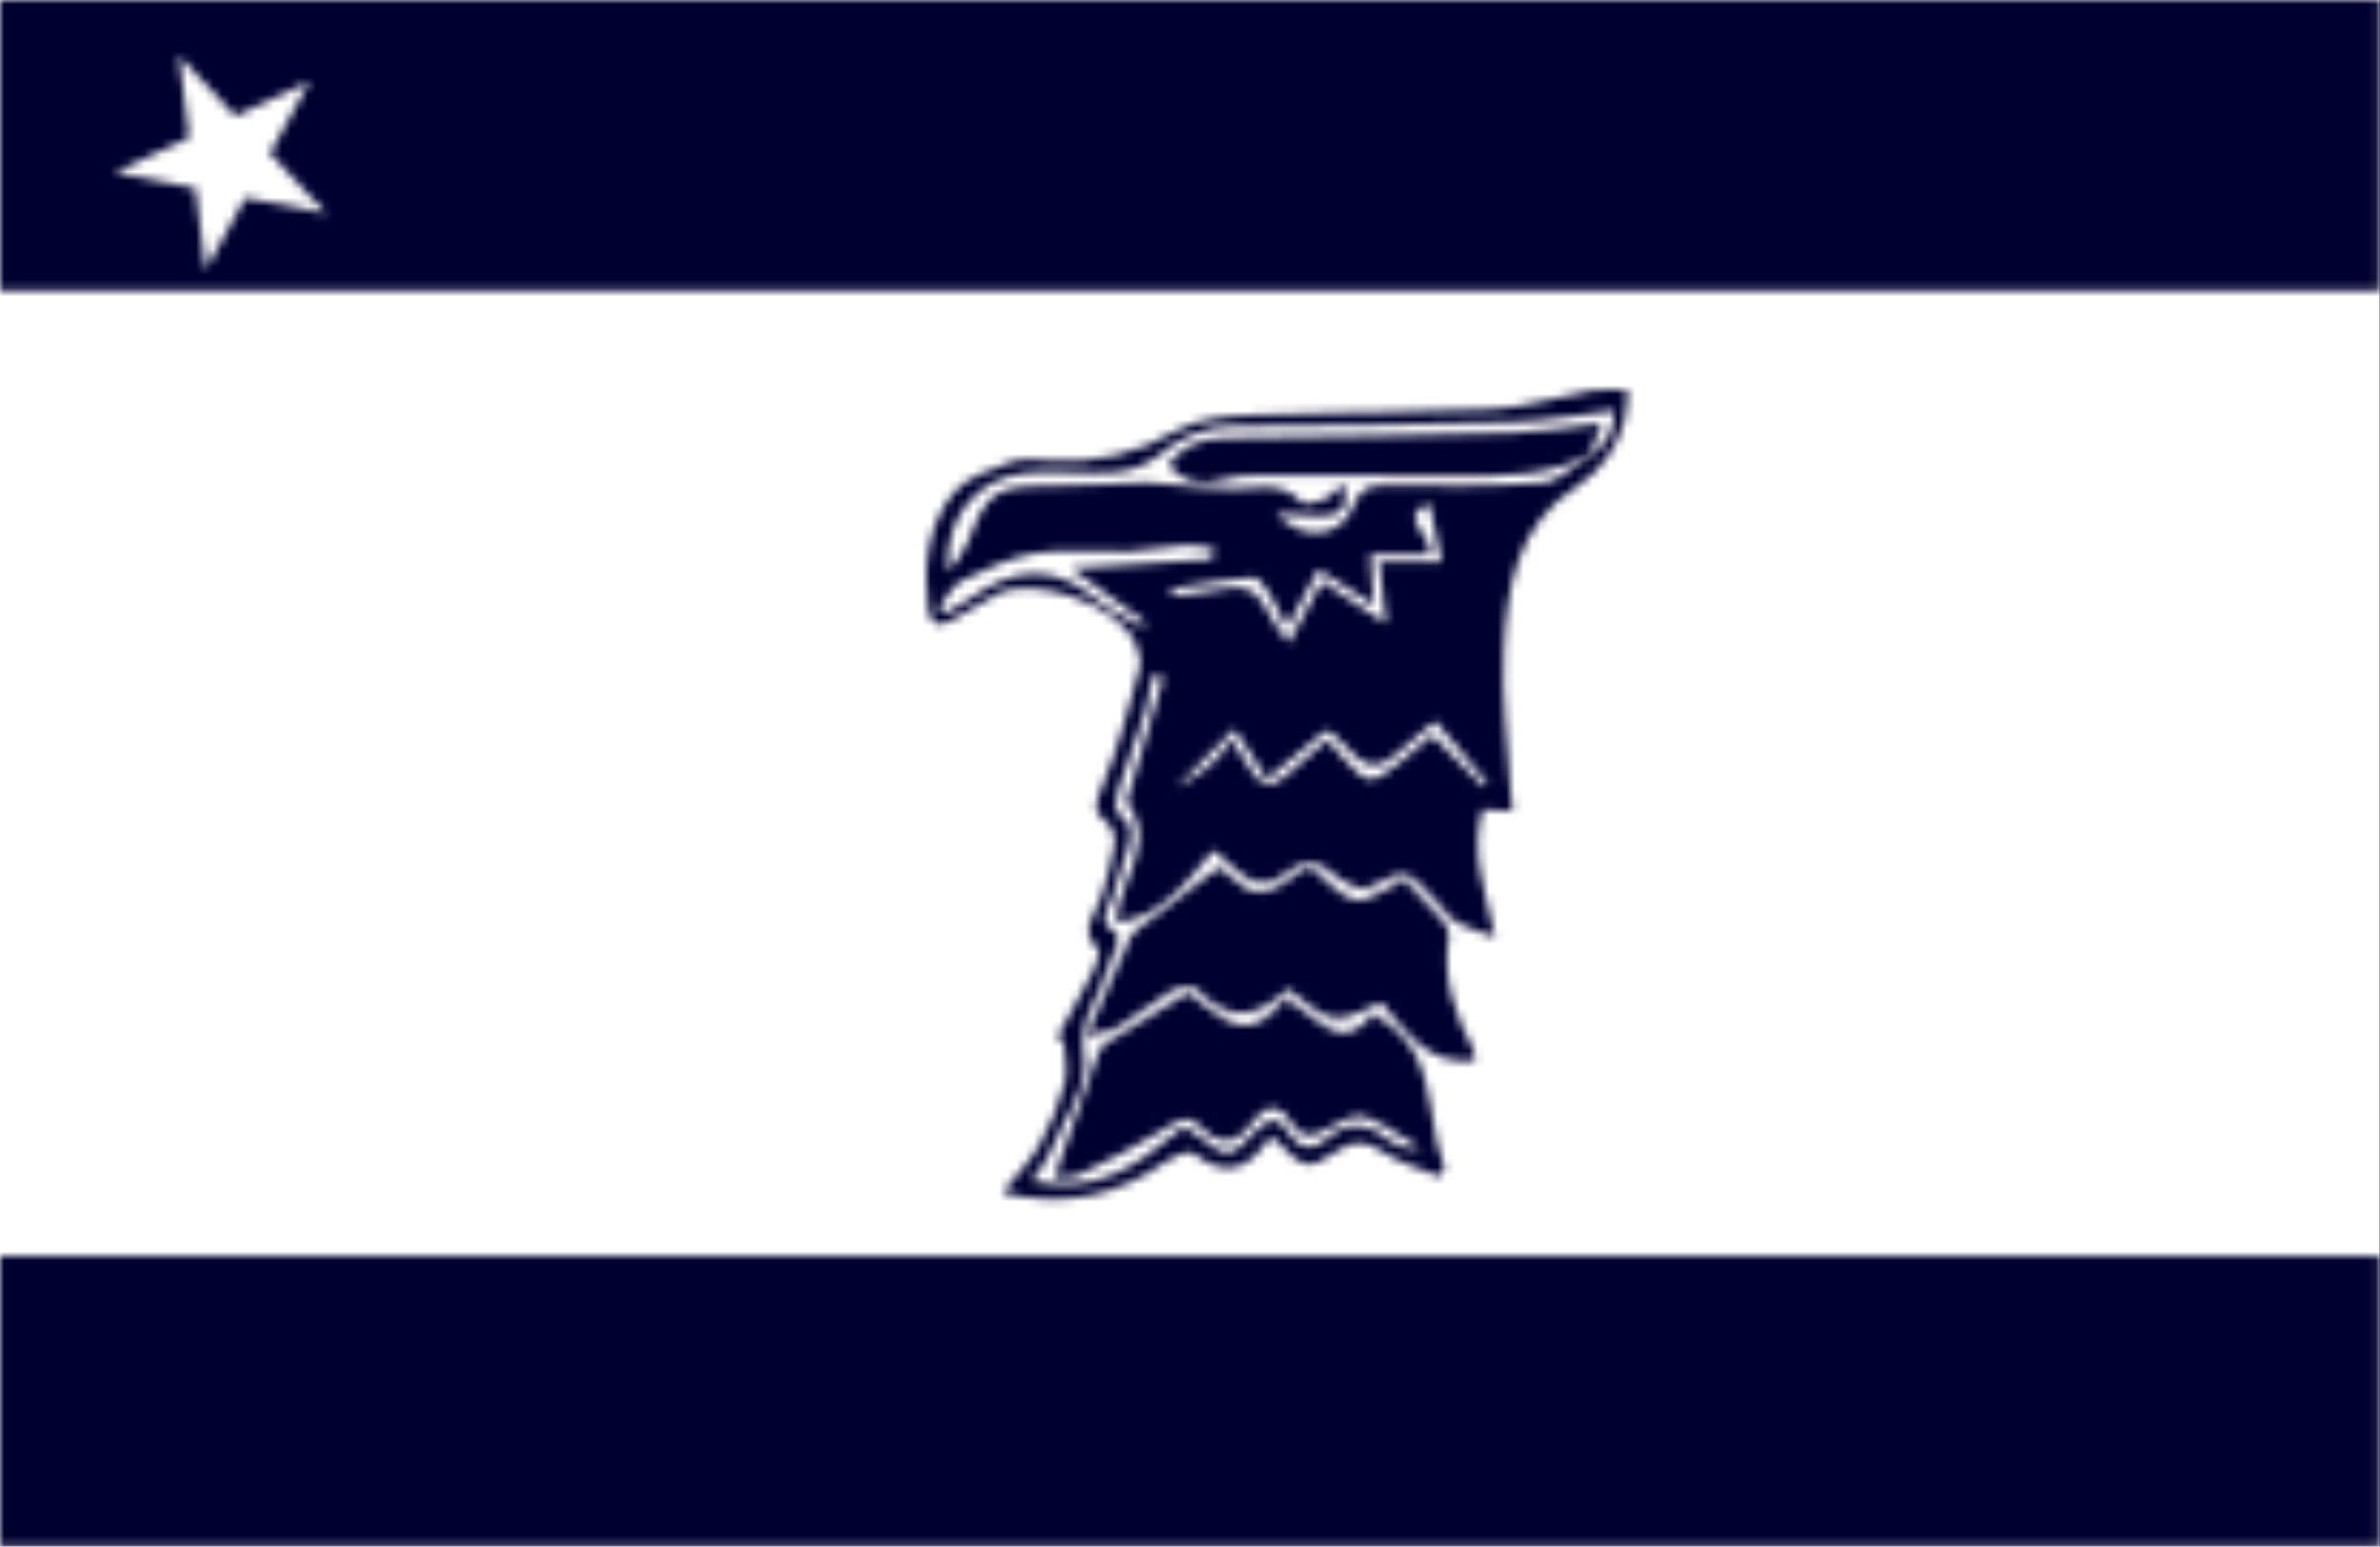 <svg xmlns="http://www.w3.org/2000/svg" xmlns:xlink="http://www.w3.org/1999/xlink" width="277" height="180" viewBox="0 0 277 180"><rect x="0" y="0" width="277" height="180" fill="#808080" stroke="none"/><defs><polygon id="a" points="0 0 276.923 0 276.923 33.822 0 33.822"/><polygon id="c" points="7.515 0 14.066 7.011 22.758 2.945 18.113 11.348 24.671 18.359 15.25 16.534 10.605 24.936 9.422 15.413 0 13.594 8.692 9.522"/><polygon id="e" points="0 0 276.923 0 276.923 33.822 0 33.822"/><path id="g" d="M81.644,0.067 C81.615,1.237 81.482,2.401 81.248,3.548 C80.455,6.729 78.479,9.489 75.722,11.264 C68.654,15.77 67.54,23.165 67.2,30.567 C66.942,35.759 67.66,41.008 67.956,46.225 C67.993,47.069 68.113,47.874 68.232,49.057 L64.758,48.862 C63.235,53.809 65.067,58.303 66.193,63.703 C64.727,63.168 63.141,62.815 61.788,62.029 C60.749,61.399 60.025,60.26 59.17,59.341 C55.815,55.697 55.859,55.779 51.516,57.919 C50.818,58.265 49.377,57.825 48.646,57.29 C44.681,54.3 44.77,54.319 40.672,57 C39.738,57.467 38.643,57.483 37.695,57.044 C36.191,56.182 34.945,54.867 33.428,53.601 C33.211,53.852 32.997,54.105 32.783,54.36 L32.462,54.743 C32.409,54.807 32.355,54.871 32.302,54.935 L31.982,55.32 C31.875,55.448 31.768,55.576 31.661,55.704 L31.339,56.086 L31.014,56.466 C28.731,59.116 26.21,61.504 22.175,62.01 C22.164,60.354 22.756,58.761 23.375,57.179 L23.518,56.814 C24.639,53.957 25.704,51.119 23.314,47.988 C24.655,43.443 26.128,38.471 27.594,33.512 L26.392,33.172 C26.155,34.656 25.84,36.127 25.448,37.578 C24.497,40.555 23.339,43.469 22.395,46.446 C22.112,47.339 21.854,48.963 22.257,49.227 C24.109,50.439 23.893,51.885 23.447,53.394 L23.376,53.627 C23.364,53.666 23.352,53.705 23.34,53.744 L23.231,54.095 C23.219,54.134 23.207,54.173 23.195,54.212 C22.71,55.811 22.137,57.39 21.684,58.995 C21.625,59.207 21.538,59.422 21.44,59.639 L21.364,59.803 L21.208,60.131 C20.688,61.225 20.242,62.331 22.144,63.212 C22.351,63.313 22.244,64.357 22.093,64.905 C21.867,65.704 21.357,66.428 21.156,67.227 C20.3,70.657 17.562,73.118 18.342,77.625 C18.972,81.124 15.787,85.309 14.214,89.148 C13.842,90.055 13.118,90.816 12.25,92.094 C19.512,93.769 24.396,90.412 29.155,86.409 L29.552,86.075 C29.684,85.962 29.816,85.85 29.948,85.737 C30.464,86.077 30.986,86.367 31.458,86.738 C35.109,89.539 35.191,89.62 38.35,86.278 C39.98,84.548 41.119,84.736 42.252,86.593 C43.385,88.45 44.895,88.664 46.425,87.336 C48.942,85.133 51.258,85.19 53.795,87.336 C54.868,88.116 56.198,88.458 57.514,88.292 C57.014,87.996 56.519,87.683 56.025,87.366 L55.284,86.889 C53.924,86.017 52.554,85.167 51.076,84.617 C50.056,84.233 48.357,85.026 47.23,85.718 C45.304,86.908 43.838,87.55 42.321,85.089 C41.063,83.075 39.37,83.257 38.06,85.146 C36.103,87.965 34.089,88.122 31.767,85.643 C30.42,84.22 29.35,85.057 27.959,85.913 C24.711,87.915 21.294,89.658 17.858,91.332 C16.926,91.785 15.68,91.597 14.893,91.666 C16.637,86.744 18.311,81.98 20.023,77.228 C20.189,76.76 20.497,76.355 20.904,76.07 C23.994,74.132 27.116,72.243 30.477,70.192 L30.577,70.268 L30.779,70.422 C31.082,70.657 31.387,70.902 31.694,71.15 L32.002,71.397 L32.312,71.645 C35.138,73.888 38.165,75.819 41.654,70.89 C42.43,71.247 43.173,71.77 43.9,72.319 L44.118,72.484 L44.443,72.733 C44.479,72.761 44.515,72.788 44.551,72.816 L44.766,72.981 C47.06,74.73 49.26,76.167 51.913,72.69 C57.068,75.211 58.037,79.471 58.764,83.821 L58.944,84.91 C59.265,86.869 59.605,88.819 60.321,90.608 L59.73,91.584 C57.552,90.671 55.186,90.048 53.253,88.771 C51.227,87.43 49.804,87.21 47.684,88.676 C44.354,90.98 43.907,90.703 40.452,87.109 C40.188,87.21 39.779,87.229 39.646,87.436 C37.293,90.98 34.611,91.672 31.087,88.859 C30.584,88.462 28.809,89.174 27.94,89.797 C22.238,93.843 16.089,95.241 8.851,93.466 C10.475,91.427 12.118,89.815 13.188,87.896 C14.47,85.617 15.458,83.185 16.127,80.658 C16.53,79.104 16.051,77.322 15.963,75.623 L15.095,75.623 L15.718,74.492 L16.972,72.234 C17.806,70.728 18.632,69.219 19.412,67.687 C19.815,66.888 20.312,65.396 19.966,65.069 C17.644,62.872 19.67,61.154 20.3,59.228 C20.995,57.147 21.54,55.018 21.93,52.859 C22.048,51.982 21.756,51.1 21.137,50.467 C19.179,49.114 19.702,48.069 20.507,46.099 C22.351,41.694 23.541,37.043 24.818,32.442 C25.07,31.536 24.686,30.327 24.271,29.402 C22.307,24.997 12.426,21.567 8.178,23.826 C6.422,24.757 4.735,25.821 3.011,26.815 C1.425,27.728 0.493,27.445 0.223,25.462 C-0.375,20.616 0.109,15.827 3.181,12.019 C4.635,10.213 7.423,9.319 9.77,8.45 C11.167,7.941 12.917,8.155 14.453,8.268 C19.585,8.639 24.707,7.422 29.123,4.781 C31.679,3.327 35.115,3.076 38.18,2.956 C41.724,2.813 45.271,2.749 48.821,2.697 L53.082,2.636 C57.344,2.573 61.608,2.491 65.872,2.276 C69.768,2.081 73.601,0.772 77.484,0.105 C78.868,-0.021 80.259,-0.034 81.644,0.067 Z M59.232,38.585 C58.603,39.101 57.904,39.674 57.212,40.284 C51.982,44.916 51.988,44.916 47.18,39.938 C47.054,39.806 46.809,39.774 46.507,39.655 L39.659,45.319 L35.851,39.504 L29.094,46.309 L29.197,46.252 C31.195,45.162 33.962,43.559 35.493,40.699 C36.399,42.115 36.953,42.934 37.708,44.174 C38.879,46.099 40.194,46.527 41.969,44.841 C43.379,43.481 44.933,42.248 46.645,40.769 L46.651,40.769 L48.539,42.896 C51.334,46.043 51.768,46.043 54.928,43.525 C56.306,42.424 57.634,41.26 58.849,40.234 L64.916,46.25 L65.293,45.766 L59.232,38.585 Z M58.565,13.29 C54.481,14.681 59.151,17.067 58.534,19.194 L51.655,19.194 C51.693,19.733 51.729,20.253 51.766,20.768 L51.84,21.795 C51.902,22.652 51.965,23.52 52.034,24.461 L52.077,25.03 L51.459,24.64 C49.408,23.34 47.606,22.198 45.632,20.956 C44.373,23.26 43.316,25.223 41.981,27.684 C41.119,26.029 40.591,24.795 39.873,23.688 C39.401,22.951 38.614,21.799 38.054,21.85 C34.863,22.114 31.691,22.681 28.519,23.146 L28.664,24.015 L29.224,23.953 L30.346,23.837 C30.906,23.777 31.465,23.71 32.018,23.612 C37.972,22.561 37.966,22.555 40.943,27.848 C41.323,28.407 41.743,28.937 42.202,29.434 C43.549,26.916 44.763,24.707 46.047,22.341 L53.499,27.218 C53.184,24.38 52.97,22.454 52.7,20.043 L59.937,20.043 L58.565,13.29 Z M30.25,18.099 C27.991,18.25 25.744,18.728 23.484,18.848 C19.928,18.98 16.297,18.464 12.823,19.011 C9.827,19.483 6.919,20.899 4.15,22.234 C3.004,22.8 2.344,24.336 1.456,25.425 L2.205,26.054 C3.174,25.481 4.194,24.978 5.1,24.323 C9.978,20.767 14.749,20.182 19.683,24.323 C21.294,25.683 23.333,26.545 25.171,27.634 L25.479,27.061 L16.851,20.811 L33.202,19.729 L33.542,18.52 C32.461,18.273 31.358,18.132 30.25,18.099 Z M80.071,2.434 C75.993,2.912 72.116,3.692 68.214,3.781 C57.432,4.095 46.645,4.19 35.864,4.265 C32.611,4.289 29.479,5.497 27.053,7.664 C25.516,8.815 23.681,9.503 21.766,9.646 C18.449,9.923 15.057,9.35 11.746,9.678 C5.799,10.269 2.098,14.901 2.514,21.195 C3.526,20.137 4.338,18.905 4.911,17.557 C6.982,11.988 8.172,11.194 14.119,11.207 C17.977,11.207 21.835,10.924 25.7,10.811 C26.527,10.837 27.353,10.906 28.173,11.018 C30.691,11.213 33.208,11.522 35.763,11.547 C36.326,11.547 36.892,11.504 37.458,11.459 L37.796,11.431 L38.135,11.405 C40.106,11.259 42.036,11.266 43.7,13.114 C44.058,13.511 45.588,13.114 46.469,12.705 C47.218,12.378 47.765,11.591 48.552,10.874 C49.339,14.757 48.269,15.178 40.716,14.392 C43.662,17.702 48.269,17.375 49.71,13.523 C50.509,11.358 51.693,11.113 53.644,11.132 C59.704,11.176 65.797,11.32 71.826,10.829 C73.752,10.672 75.521,8.658 77.365,7.494 L77.258,7.601 C79.479,6.342 80.046,4.297 80.071,2.434 Z"/><path id="i" d="M25.924,8.94389458e-15 C26.394,0.372 26.86,0.807 27.328,1.25 L27.681,1.584 C28.799,2.639 29.949,3.663 31.248,3.915 C32.903,4.236 34.974,2.461 36.976,1.567 C38.423,3.09 39.965,4.651 41.381,6.3 C41.881,6.802 42.165,7.48 42.174,8.188 C41.337,13.015 42.848,17.289 45.031,21.443 C45.142,21.836 45.201,22.242 45.208,22.651 C39.613,23.28 37.12,19.215 34.288,15.904 C32.431,16.571 30.468,17.969 28.775,17.698 C26.887,17.402 25.294,15.564 23.57,14.4 C23.463,14.4 23.324,14.4 23.262,14.45 C19.743,17.824 16.338,18.132 12.827,14.324 C12.392,13.859 10.687,14.06 9.9,14.52 C7.741,15.778 5.815,17.427 3.676,18.736 C2.776,19.284 1.58,19.366 1.78877892e-14,19.775 C1.888,15.527 3.499,11.838 5.173,8.182 C5.449,7.748 5.822,7.384 6.262,7.118 C9.239,4.834 12.203,2.587 15.388,0.157 C20.027,4.091 20.027,4.091 25.924,8.94389458e-15 Z"/><path id="k" d="M50.369,-1.78877892e-14 C49.909,1.259 49.487,2.442 49.059,3.619 L49.148,3.6 C44.326,6.157 39.126,6.165 33.936,6.129 L32.849,6.121 C32.488,6.119 32.126,6.117 31.764,6.117 C24.64,6.162 17.515,6.042 10.397,6.061 C8.934,6.01 7.472,6.195 6.067,6.608 C3.65,7.433 1.8,6.835 0,4.922 C1.573,2.486 3.883,1.775 6.615,1.731 C17.817,1.573 29.02,1.435 40.217,1.101 C43.527,1.013 46.825,0.397 50.369,-1.78877892e-14 Z"/></defs><g fill="none" fill-rule="evenodd"><polygon fill="#FFF" points="0 180 276.923 180 276.923 0 0 0"/><mask id="b" fill="#fff"><use xlink:href="#a"/></mask><polygon fill="#000030" points="-3.147 36.969 280.07 36.969 280.07 -3.147 -3.147 -3.147" mask="url(#b)"/><g transform="translate(13.324 6.495)"><mask id="d" fill="#fff"><use xlink:href="#c"/></mask><polygon fill="#FFF" points="-3.147 28.083 27.818 28.083 27.818 -3.147 -3.147 -3.147" mask="url(#d)"/></g><g transform="translate(0 146.178)"><mask id="f" fill="#fff"><use xlink:href="#e"/></mask><polygon fill="#000030" points="-3.147 36.969 280.07 36.969 280.07 -3.147 -3.147 -3.147" mask="url(#f)"/></g><g transform="translate(107.815 45.348)"><mask id="h" fill="#fff"><use xlink:href="#g"/></mask><polygon fill="#000030" points="-3.147 97.369 84.791 97.369 84.791 -3.147 -3.147 -3.147" mask="url(#h)"/></g><g transform="translate(126.472 100.787)"><mask id="j" fill="#fff"><use xlink:href="#i"/></mask><polygon fill="#000030" points="-3.147 25.863 48.355 25.863 48.355 -3.147 -3.147 -3.147" mask="url(#j)"/></g><g transform="translate(136.013 49.267)"><mask id="l" fill="#fff"><use xlink:href="#k"/></mask><polygon fill="#000030" points="-3.147 10.116 53.515 10.116 53.515 -3.147 -3.147 -3.147" mask="url(#l)"/></g></g></svg>